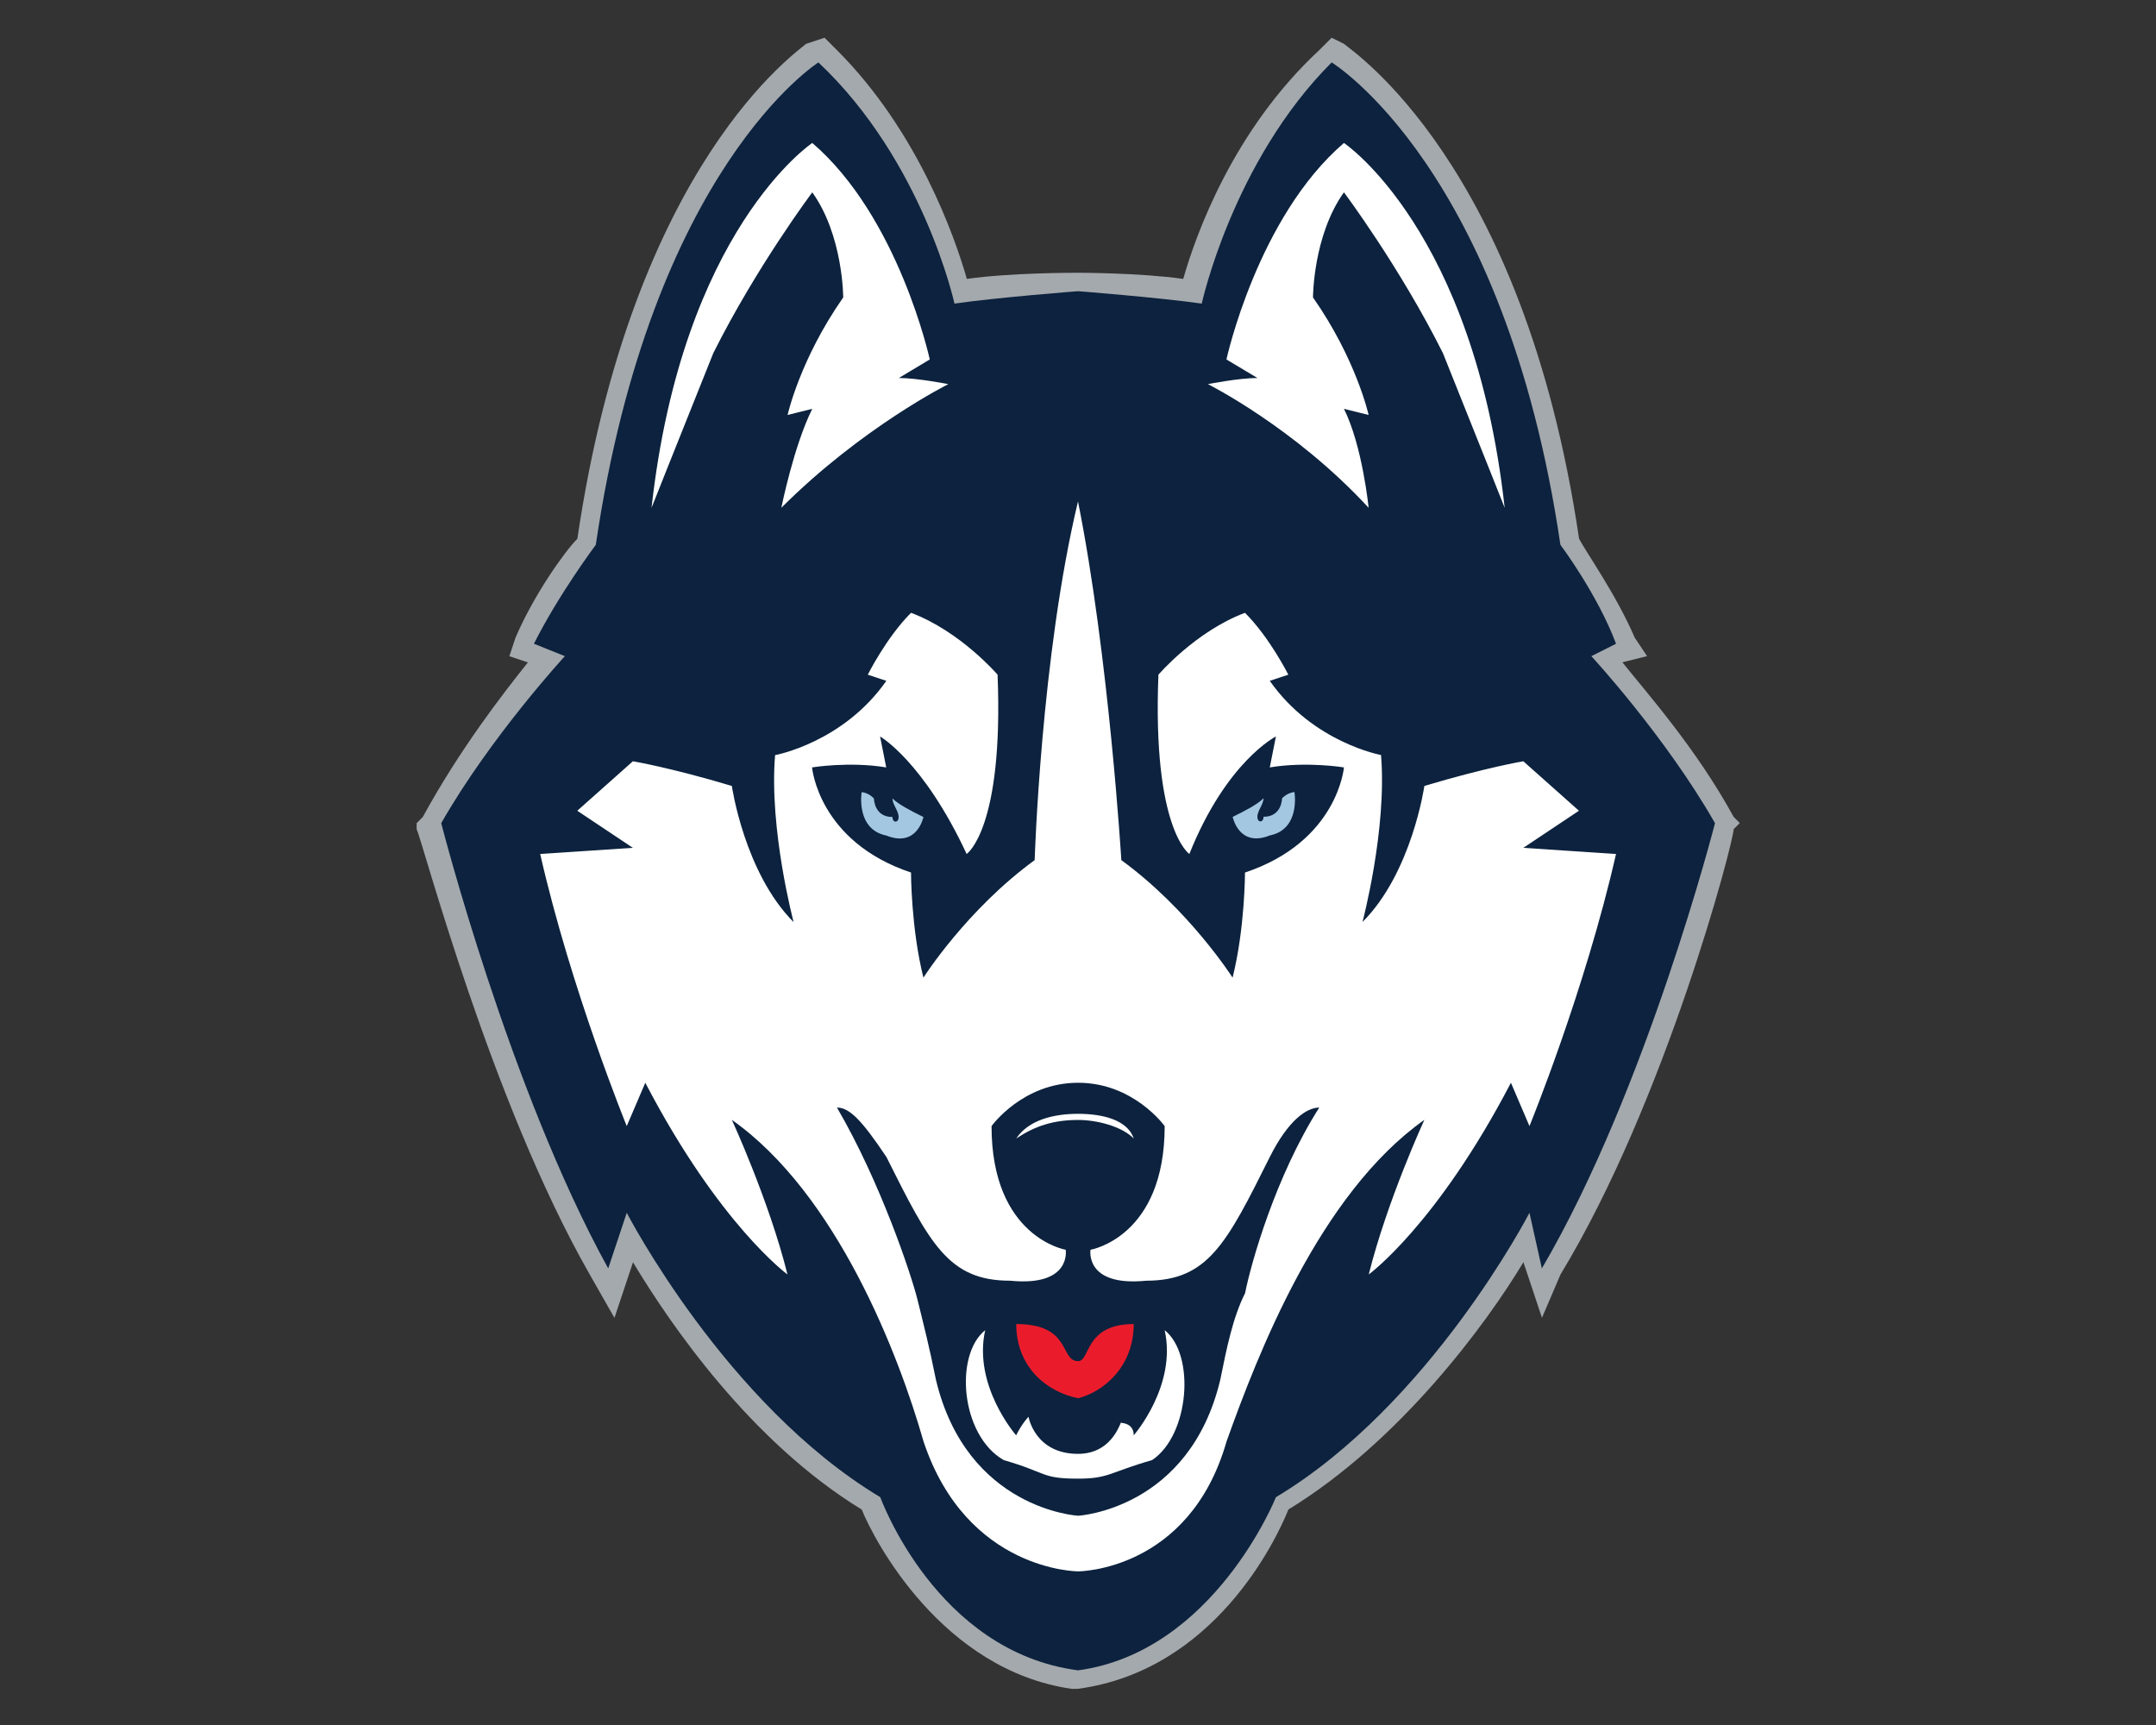 <?xml version="1.0" encoding="utf-8"?>
<svg xmlns="http://www.w3.org/2000/svg" id="Layer_1" style="enable-background:new 0 0 2000 1600;" version="1.1" viewBox="0 0 2000 1600" x="0px" y="0px">
<rect x="0" y="0" width="2000" height="1600" fill="#333333" stroke="none"/>
<style type="text/css">
	.st0{fill:#A4A9AD;}
	.st1{fill:#0C223E;}
	.st2{fill:#FEFFFE;}
	.st3{fill:#A4C7E1;}
	.st4{fill:#EA1C2C;}
</style>
<path class="st0" d="M994.4,1566.5c-120.5-17.2-183.5-137.7-195-166.3c-103.2-63.1-177.8-172.1-212.2-229.4l-17.2,51.6l-22.9-40.2&#xA;	c-91.8-160.6-154.9-401.5-160.6-413v-5.7l5.7-5.7c34.4-63.1,74.6-114.7,97.5-143.4l-17.2-5.7l5.7-17.2&#xA;	c17.2-40.2,45.9-80.3,57.4-91.8C587.1,149.7,742,46.5,747.7,40.7l17.2-5.7l11.5,11.5c74.6,74.6,109,172.1,120.5,212.2&#xA;	c40.1-5.7,97.5-5.7,103.2-5.7c0,0,57.4,0,97.5,5.7c11.5-40.2,45.9-137.7,126.2-212.2l11.5-11.5l11.5,5.7&#xA;	c5.7,5.7,166.3,109,218,458.9c5.7,11.5,34.4,51.6,51.6,91.8l11.5,17.2l-22.9,5.7c22.9,28.7,68.8,80.3,103.2,143.4l5.7,5.7l-5.7,5.7&#xA;	c0,11.5-63.1,252.4-160.6,413l-17.2,40.2l-17.2-51.6c-34.4,57.4-114.7,166.3-218,229.4c-11.5,28.7-68.8,149.1-195,166.3"/>
<path class="st1" d="M1476.2,608.6l22.9-11.5c-17.2-45.9-51.6-91.8-51.6-91.8c-51.6-349.9-212.2-447.4-212.2-447.4&#xA;	c-91.8,91.8-120.5,223.7-120.5,223.7c-40.2-5.7-114.7-11.5-114.7-11.5s-74.6,5.7-114.7,11.5c0,0-28.7-131.9-126.2-223.7&#xA;	c0,0-154.9,97.5-206.5,447.4c0,0-34.4,45.9-57.4,91.8l28.7,11.5c0,0-68.8,74.6-114.7,154.9c0,0,63.1,246.6,154.9,413l17.2-51.6&#xA;	c0,0,91.8,177.8,235.2,263.8c0,0,51.6,143.4,183.5,160.6c126.2-17.2,183.5-160.6,183.5-160.6c143.4-86,235.2-263.8,235.2-263.8&#xA;	l11.5,51.6c97.5-166.3,160.6-413,160.6-413C1545,683.1,1476.2,608.6,1476.2,608.6"/>
<path class="st2" d="M661.7,327.5c40.2-80.3,91.8-149.1,91.8-149.1c28.7,40.1,28.7,97.5,28.7,97.5c-40.2,57.4-51.6,109-51.6,109&#xA;	l22.9-5.7c-17.2,34.4-28.7,91.8-28.7,91.8c74.6-74.6,154.9-114.7,154.9-114.7s-28.7-5.7-45.9-5.7l28.7-17.2&#xA;	c0,0-28.7-131.9-109-200.8c0,0-120.5,80.3-149.1,338.4C604.3,470.9,627.3,413.6,661.7,327.5"/>
<path class="st2" d="M1338.5,327.5c-40.2-80.3-91.8-149.1-91.8-149.1c-28.7,40.1-28.7,97.5-28.7,97.5c40.2,57.4,51.6,109,51.6,109&#xA;	l-22.9-5.7c17.2,34.4,22.9,91.8,22.9,91.8c-68.8-74.6-149.1-114.7-149.1-114.7s28.7-5.7,45.9-5.7l-28.7-17.2&#xA;	c0,0,28.7-131.9,109-200.8c0,0,120.5,80.3,149.1,338.4C1395.9,470.9,1372.9,413.6,1338.5,327.5"/>
<path class="st3" d="M799.3,734.8c0,0-5.7,34.4,22.9,40.2c28.7,11.5,34.4-17.2,34.4-17.2c-11.5-5.7-22.9-11.5-28.7-17.2&#xA;	c0,5.7,5.7,11.5,5.7,17.2c0,5.7-5.7,5.7-5.7,0c-17.2,0-17.2-17.2-17.2-17.2C805.1,734.8,799.3,734.8,799.3,734.8"/>
<path class="st3" d="M1143.5,757.7c0,0,5.7,28.7,34.4,17.2c28.7-5.7,22.9-40.2,22.9-40.2s-5.7,0-11.5,5.7c0,0,0,17.2-17.2,17.2&#xA;	c0,5.7-5.7,5.7-5.7,0s5.7-11.5,5.7-17.2C1166.4,746.2,1155,752,1143.5,757.7"/>
<path class="st4" d="M1000.1,1262.5c-17.2,0-5.7-34.4-57.4-34.4c0,40.2,28.7,63.1,57.4,68.8c22.9-5.7,51.6-28.7,51.6-68.8&#xA;	C1005.8,1228.1,1011.6,1262.5,1000.1,1262.5"/>
<path class="st2" d="M1000.1,1038.8c17.2,0,40.2,5.7,51.6,17.2c-5.7-17.2-28.7-22.9-51.6-22.9c-22.9,0-45.9,5.7-57.4,22.9&#xA;	C959.9,1044.5,977.1,1038.8,1000.1,1038.8"/>
<path class="st2" d="M1080.4,1233.8c11.5,51.6-28.7,97.5-28.7,97.5c0-11.5-11.5-11.5-11.5-11.5c0-5.7-5.7,28.7-40.2,28.7&#xA;	c-40.1,0-45.9-34.4-45.9-34.4s-5.7,5.7-11.5,17.2c0,0-40.2-45.9-28.7-97.5c-28.7,22.9-22.9,97.5,17.2,120.5&#xA;	c40.2,11.5,34.4,17.2,68.8,17.2c28.7,0,28.7-5.7,68.8-17.2C1103.3,1331.3,1109.1,1256.7,1080.4,1233.8"/>
<path class="st2" d="M1413.1,786.4l51.6-34.4l-51.6-45.9c0,0-34.4,5.7-91.8,22.9c0,0-11.5,80.3-57.4,126.2c0,0,22.9-86,17.2-154.9&#xA;	c0,0-63.1-11.5-103.2-68.8l17.2-5.7c0,0-17.2-34.4-40.2-57.4c-45.9,17.2-80.3,57.4-80.3,57.4c-5.7,143.4,28.7,166.3,28.7,166.3&#xA;	c34.4-86,80.3-109,80.3-109l-5.7,28.7c34.4-5.7,68.8,0,68.8,0s-5.7,68.8-91.8,97.5c0,0,0,51.6-11.5,97.5c0,0-40.2-63.1-103.2-109&#xA;	c0,0-11.5-189.3-40.2-332.7c-34.4,143.4-40.2,332.7-40.2,332.7c-63.1,45.9-103.2,109-103.2,109c-11.5-45.9-11.5-97.5-11.5-97.5&#xA;	c-86-28.7-91.8-97.5-91.8-97.5s34.4-5.7,68.8,0l-5.7-28.7c0,0,40.2,22.9,80.3,109c0,0,34.4-22.9,28.7-166.3c0,0-34.4-40.2-80.3-57.4&#xA;	c-22.9,22.9-40.1,57.4-40.1,57.4l17.2,5.7C782.1,688.9,719,700.4,719,700.4c-5.7,68.8,17.2,154.9,17.2,154.9&#xA;	C690.4,809.3,678.9,729,678.9,729c-57.4-17.2-91.8-22.9-91.8-22.9L535.5,752l51.6,34.4l-86,5.7c28.7,126.2,80.3,252.4,80.3,252.4&#xA;	l17.2-40.2c68.8,131.9,131.9,177.8,131.9,177.8c-17.2-68.8-51.6-143.4-51.6-143.4c97.5,68.8,154.9,218,177.8,298.3&#xA;	c40.2,120.5,143.4,120.5,143.4,120.5s103.2,0,137.7-120.5c28.7-80.3,86-229.4,183.5-298.3c0,0-34.4,74.6-51.6,143.4&#xA;	c0,0,63.1-45.9,131.9-177.8l17.2,40.2c0,0,51.6-126.2,80.3-252.4 M1132,1279.7c-28.7,120.5-131.9,126.2-131.9,126.2&#xA;	s-103.2-5.7-131.9-126.2c-5.7-28.7-11.5-51.6-17.2-74.6c-5.7-22.9-34.4-109-74.6-177.8c11.5,0,22.9,11.5,45.9,45.9&#xA;	c40.2,80.3,57.4,114.7,114.7,114.7c57.4,5.7,51.6-28.7,51.6-28.7s-68.8-11.5-68.8-114.7c0,0,28.7-40.2,80.3-40.2&#xA;	c51.6,0,80.3,40.2,80.3,40.2c0,103.2-68.8,114.7-68.8,114.7s-5.7,34.4,51.6,28.7c57.4,0,74.6-34.4,114.7-114.7&#xA;	c17.2-34.4,34.4-45.9,45.9-45.9c-40.2,63.1-63.1,143.4-68.8,172.1C1143.5,1222.3,1137.8,1251,1132,1279.7"/>
</svg>